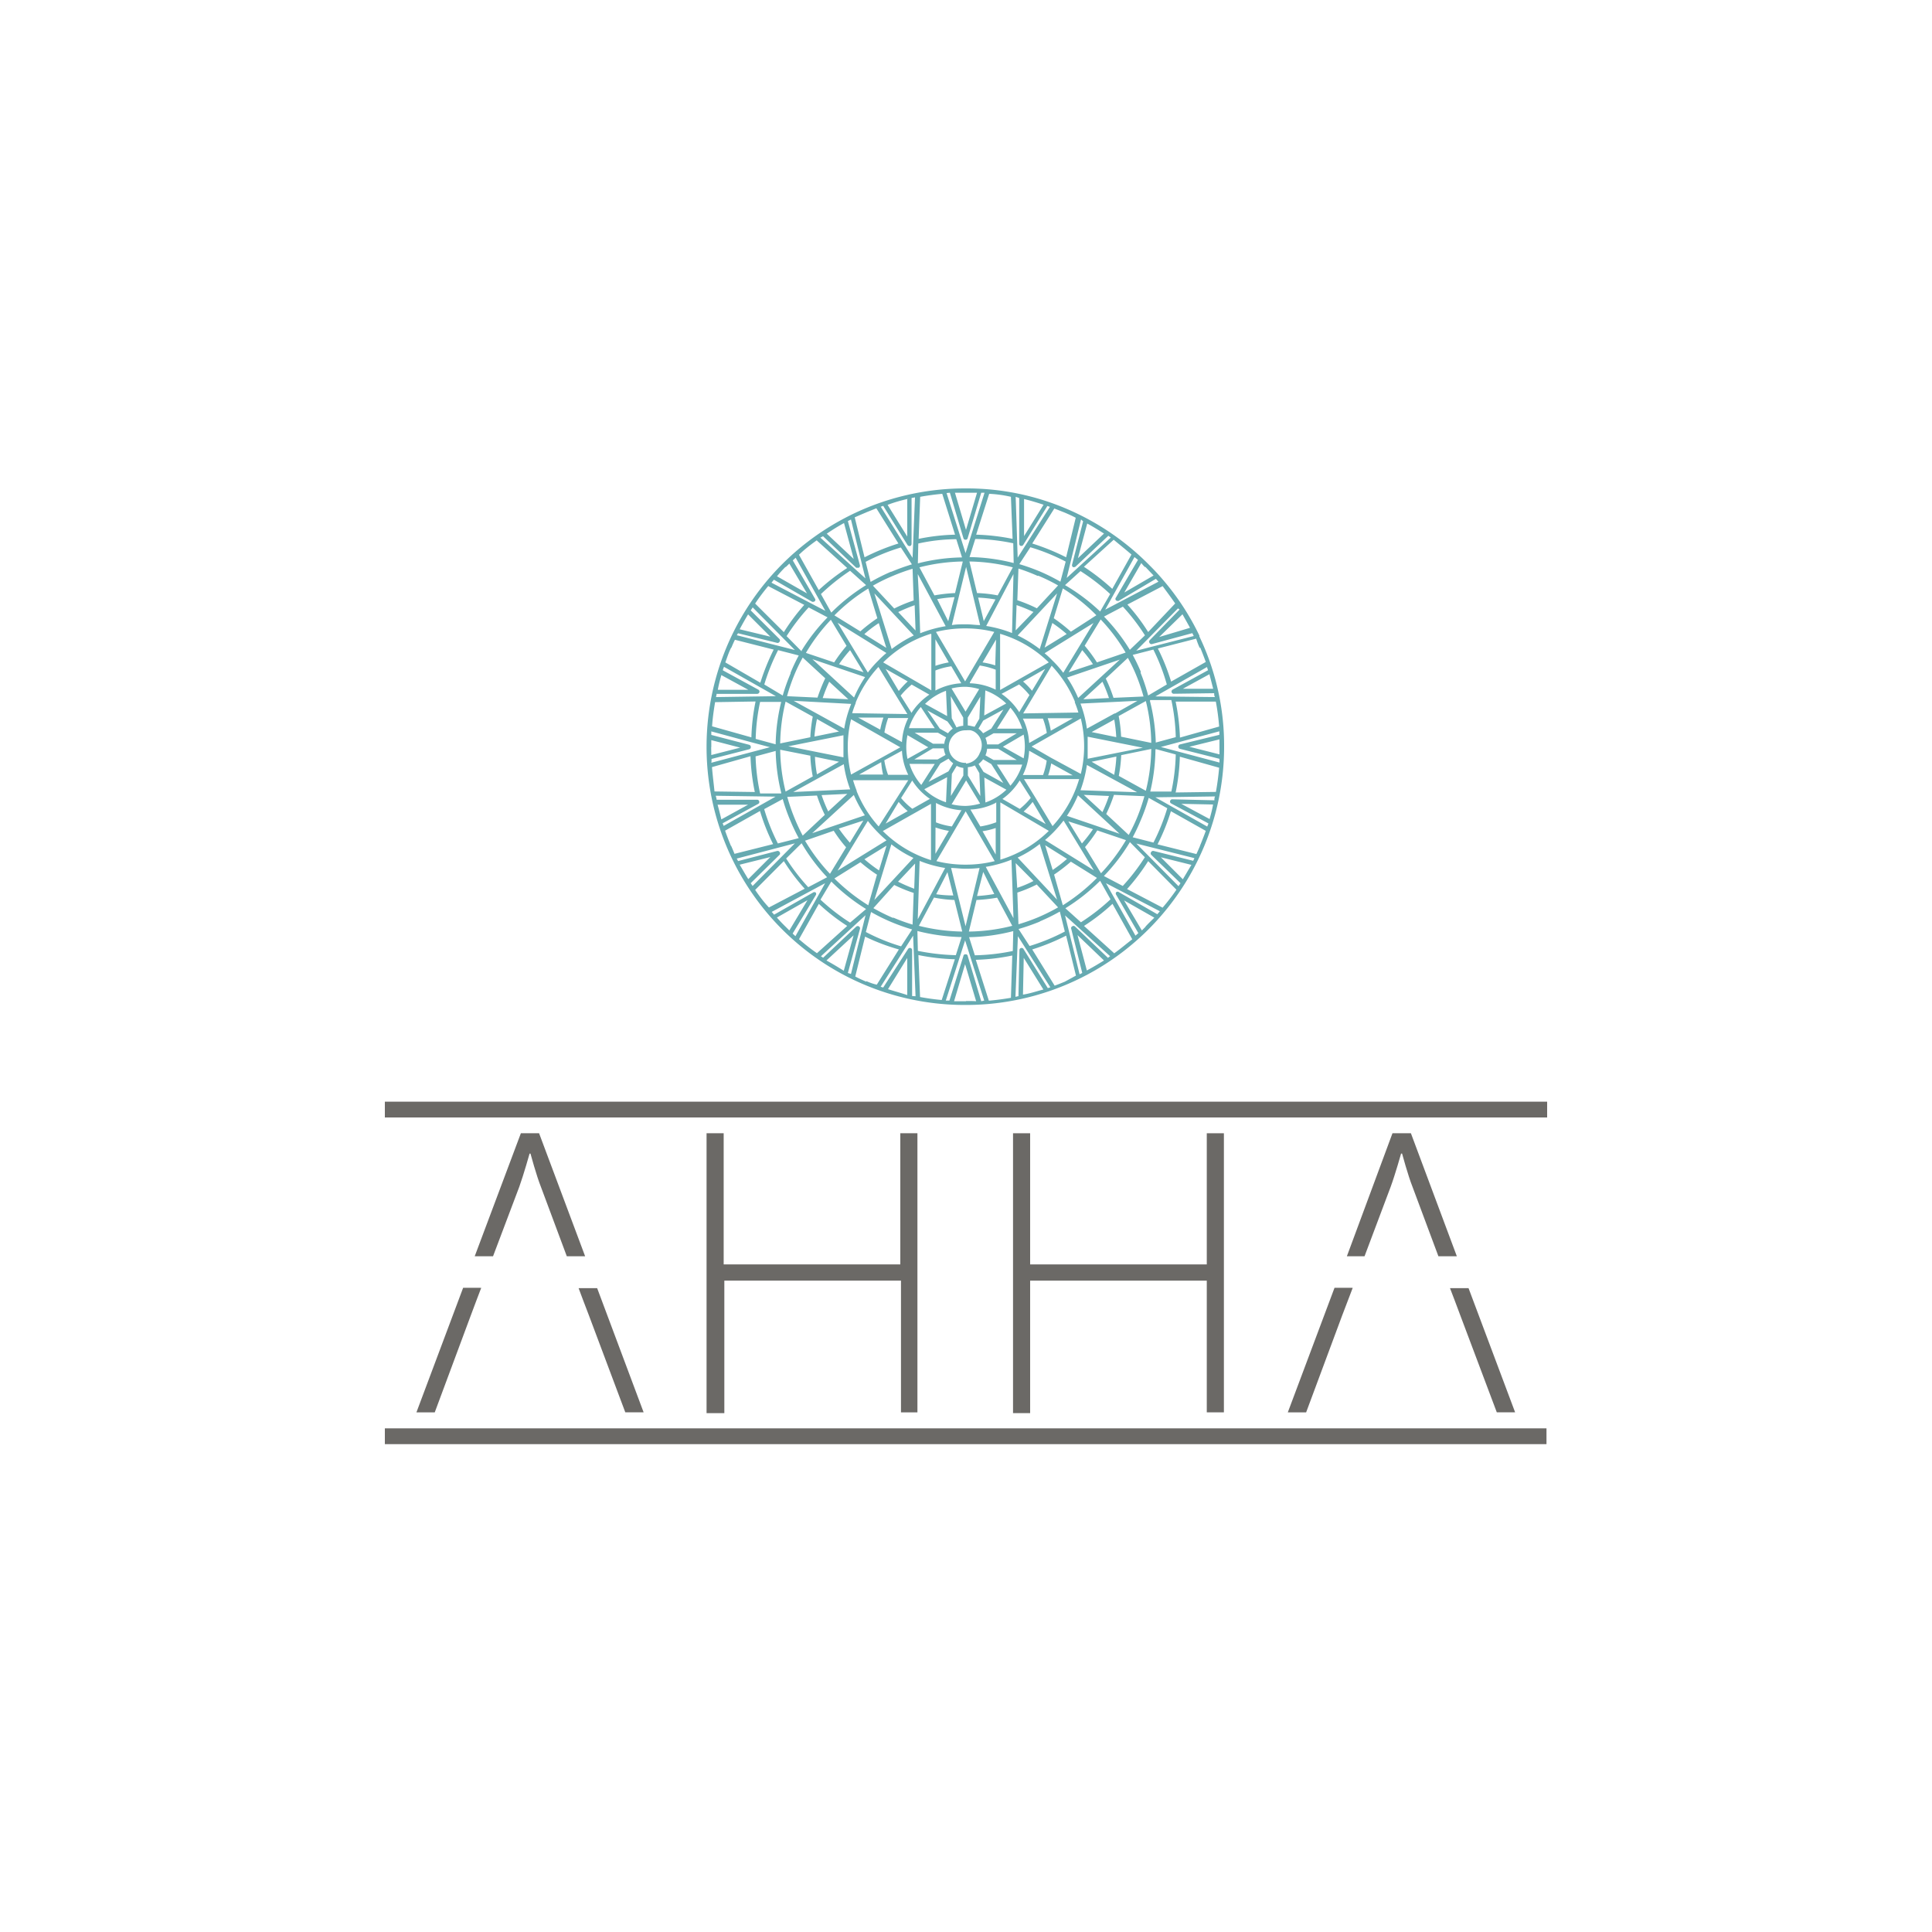 <svg viewBox="0 0 175 175" xmlns="http://www.w3.org/2000/svg"><g fill="#6b6966"><path d="m41.95 116.65-4.23 11.28h1.66l3.25-8.74.54-1.44.42-1.1z"/><path d="m44.66 113.79 2.38-6.3c.39-1.08.93-3 .93-3h.08s.54 2 .94 3l2.35 6.3h1.66l-4.17-11.14h-1.65l-4.18 11.14z"/><path d="m52.41 116.68.4 1.07.55 1.44 3.28 8.74h1.66l-4.21-11.25z"/><path d="m120.88 116.65-4.23 11.28h1.66l3.25-8.74.55-1.44.42-1.1z"/><path d="m123.6 113.79 2.37-6.3c.4-1.08.94-3 .94-3h.09s.54 2 .94 3l2.35 6.3h1.67l-4.16-11.14h-1.67l-4.13 11.14z"/><path d="m131.34 116.68.41 1.07.54 1.44 3.29 8.74h1.66l-4.22-11.25z"/><path d="m64 102.65h1.55v11.88h16v-11.88h1.55v25.28h-1.49v-11.93h-16v12h-1.61z"/><path d="m91.76 102.65h1.55v11.88h16v-11.88h1.55v25.28h-1.55v-11.93h-16v12h-1.55z"/><path d="m34.86 129.38h105.22v1.43h-105.22z"/><path d="m34.86 99.79h105.28v1.43h-105.28z"/></g><path d="m109.05 58.56c-.13-.31-.27-.61-.41-.91a.35.35 0 0 0 0-.08 23 23 0 0 0 -3.11-4.83c-.46-.55-.94-1.08-1.45-1.58a23.39 23.39 0 0 0 -7.44-5.06 23 23 0 0 0 -9.07-1.86h-.08a23.41 23.41 0 0 0 -23.49 23.37 23.38 23.38 0 0 0 23.4 23.42h.08a23.39 23.39 0 0 0 23.4-23.42 22.93 22.93 0 0 0 -1.83-9.05zm1.38 7.25-3.55 1a19.75 19.75 0 0 0 -.39-3.26h3.64a21.16 21.16 0 0 1 .3 2.26zm-.54-3.42h-2.75l2.41-1.32c.12.46.24.93.34 1.32zm-.47-1.68-3.19 1.75a.2.2 0 0 0 .1.38l3.65-.05c0 .12 0 .23.07.35l-5.4-.06 4.68-2.66zm-15.24-1.92a11.32 11.32 0 0 0 -2-1.23l3.57-3.81zm1.14-2.36a12.89 12.89 0 0 1 1.3 1l-2 1.23zm3.73 0-2.74 4.51a9.65 9.65 0 0 0 -1-1.13 8.3 8.3 0 0 0 -.69-.64zm-2.41 17.47a11.27 11.27 0 0 0 1-1.86l3.77 3.48zm2.36 1.21a12.28 12.28 0 0 1 -1 1.29l-1.23-2zm-3.83-6.49-1.73-1 4.46-2.54a10.51 10.51 0 0 1 .3 2.51 10.45 10.45 0 0 1 -.3 2.51zm2 1.61h-2.23a7.43 7.43 0 0 0 .28-1.08zm-20.08-.07a10.43 10.43 0 0 1 -.3-2.5 10.51 10.51 0 0 1 .3-2.51l4.46 2.54zm3 0h-2.27l2-1.12a7 7 0 0 0 .18 1.17zm-6.52 5.31 3.77-3.46a11 11 0 0 0 1 1.84zm4.63-1.14-1.22 2a14.61 14.61 0 0 1 -1-1.28zm.16-13a11.12 11.12 0 0 0 -1 1.85l-3.77-3.47zm-2.36-1.17a13.11 13.11 0 0 1 1-1.27l1.22 2zm.84 3.18-2.32-.11a14.71 14.71 0 0 1 .59-1.48zm.26.42a10.37 10.37 0 0 0 -.63 2.24l-4.58-2.52zm-3.1 1.37 2 1.13-2.23.46a14.06 14.06 0 0 1 .23-1.59zm2.4 1.47v1 1l-5-1zm-.4 2.4-2 1.14a11.06 11.06 0 0 1 -.18-1.59zm.43.22a10.6 10.6 0 0 0 .58 2.28l-5.16.24zm.32 2.69-1.73 1.59a12.77 12.77 0 0 1 -.6-1.48zm.99-6.91h2.28a7.66 7.66 0 0 0 -.29 1.09zm2.37 1.35a7.23 7.23 0 0 1 .34-1.31h1.82a5.55 5.55 0 0 0 -.57 2.18zm1.59 1.65a5.5 5.5 0 0 0 .57 2.18h-1.83a6.83 6.83 0 0 1 -.34-1.31zm.5.74a5.49 5.49 0 0 1 -.11-1.08 5.32 5.32 0 0 1 .11-1.07l1.88 1.1zm8.21-1.31h-1a2 2 0 0 0 -.15-.59l.74-.42h2.1l-1.67 1zm1.69 1.41h-2.1l-.74-.42a1.77 1.77 0 0 0 .15-.6h1zm-1.79-2.84 1.21-1.9a5.29 5.29 0 0 1 1.07 1.9zm-.52 0-.74.42a2.09 2.09 0 0 0 -.42-.42l.43-.73 1.83-1zm-2.29 3.1h-.08a1.51 1.51 0 0 1 -1.29-.73s0 0 0 0a1.46 1.46 0 0 1 -.19-.72 1.51 1.51 0 0 1 1.51-1.5h.08a1.83 1.83 0 0 1 .4 0 1.66 1.66 0 0 1 .31.12 1.44 1.44 0 0 1 .5.51s0 0 0 0a0 0 0 0 1 0 0 1.49 1.49 0 0 1 .19.72 1.52 1.52 0 0 1 -.18.7 1.5 1.5 0 0 1 -1.25.97zm1.21.93.09 2.07-1.13-1.85v-.76a1.72 1.72 0 0 0 .63-.16zm-1.45-.54v.76l-1.13 1.85.09-2 .44-.73a1.76 1.76 0 0 0 .6.19zm-1.05-4.43-.09-2 1.13 1.94v.74a2 2 0 0 0 -.61.15zm1.45.58v-.64l1.14-1.9-.09 2-.43.73-.28-.06a2.14 2.14 0 0 0 -.34-.06zm.19-3.82.9-1.54a7.28 7.28 0 0 1 1.44.38v1.81a5.7 5.7 0 0 0 -2.34-.58zm.88.54-1.27 2.1-1.27-2.1a4.93 4.93 0 0 1 1.23-.15h.08a4.93 4.93 0 0 1 1.23.22zm-4 .12v-1.75a6.62 6.62 0 0 1 1.44-.38l.9 1.54a5.65 5.65 0 0 0 -2.34.66zm1.57 3.52a1.91 1.91 0 0 0 -.43.42l-.74-.42-1.13-1.65 1.82 1zm-.78 1.37h-1l-1.67-1h2.11l.74.42a2 2 0 0 0 -.18.65zm.15 1-.74.42h-2.11l1.67-1h1a1.9 1.9 0 0 0 .18.64zm-1-2.41h-2.34a5.28 5.28 0 0 1 1.08-1.92zm0 3.24-1.22 1.9a5.29 5.29 0 0 1 -1.07-1.91zm.51-.05.74-.43a1.86 1.86 0 0 0 .42.42l-.43.73-1.8.95zm1.94 4.18-.9 1.53a6.47 6.47 0 0 1 -1.44-.37v-1.76a5.71 5.71 0 0 0 2.29.66zm-.88-.54 1.27-2.1 1.27 2.1a5.45 5.45 0 0 1 -1.28.21h-.08a5.45 5.45 0 0 1 -1.23-.15zm4-.12v1.81a7.28 7.28 0 0 1 -1.44.38l-.9-1.53a5.56 5.56 0 0 0 2.28-.6zm-1.6-3.47a2.33 2.33 0 0 0 .41-.42l.74.43 1.09 1.71-1.79-1zm1.66.06h2.29a5.29 5.29 0 0 1 -1.07 1.91zm.54-1.62 1.88-1.1a5.32 5.32 0 0 1 .11 1.07 5.49 5.49 0 0 1 -.11 1.08zm1.81-2.55h1.82a7 7 0 0 1 .35 1.3l-1.6.91a5.55 5.55 0 0 0 -.57-2.21zm.57 2.91 1.59.9a6.51 6.51 0 0 1 -.33 1.3h-1.83a5.5 5.5 0 0 0 .57-2.2zm1.68-2.94h2.28l-2 1.13a6.53 6.53 0 0 0 -.28-1.13zm6.53-5.31-3.77 3.47a11.12 11.12 0 0 0 -1-1.85zm-4.63 1.14 1.23-2a13.1 13.1 0 0 1 .97 1.27zm3.06.86a14.71 14.71 0 0 1 .59 1.48l-2.32.11zm-1.69 10.25 2.28.1a14.36 14.36 0 0 1 -.59 1.46zm-.3-.42a11.14 11.14 0 0 0 .58-2.29l4.55 2.47zm3.06-1.39-2.05-1.19 2.24-.47a11.9 11.9 0 0 1 -.19 1.61zm-2.41-1.46c0-.34 0-.68 0-1 0-.34 0-.68 0-1l5 1zm.36-2.42 2.05-1.13a13.81 13.81 0 0 1 .18 1.59zm2.12-1.68a.09.09 0 0 0 -.06 0l-2.49 1.37a10.37 10.37 0 0 0 -.58-2.27l5.16-.25zm-.14-1.42a13.3 13.3 0 0 0 -.7-1.75l2-1.87a14.86 14.86 0 0 1 .73 1.5 17.33 17.33 0 0 1 .69 2zm-1.5-3.21a12.86 12.86 0 0 0 -1.11-1.51l1.45-2.38a16.45 16.45 0 0 1 2.26 3zm-2 3.57a.13.13 0 0 0 0 .06s0 0 0 0c.12.3.23.6.32.91l-5 .08 2.58-4.32a10.66 10.66 0 0 1 2.12 3.29zm-3.88-1a6.43 6.43 0 0 0 -.81-.84l2-1.14zm-.22.37-.94 1.57a5.75 5.75 0 0 0 -1.6-1.66l1.59-.85a7 7 0 0 1 .97 1zm-2.11.78-2 1.09.1-2.27a5.36 5.36 0 0 1 1.92 1.21zm-1-3.45a7.45 7.45 0 0 0 -1.15-.27l1.22-2.07zm-2.73 1.45-2.64-4.48a10.7 10.7 0 0 1 2.6-.32h.08a10.7 10.7 0 0 1 2.6.32zm-1.48-1.72a7.65 7.65 0 0 0 -1.21.31v-2.4zm-.25 2.59.1 2.27-2-1.1a5.38 5.38 0 0 1 1.9-1.19zm-3.11 2-1-1.58a7 7 0 0 1 1-1l1.6.91a5.75 5.75 0 0 0 -1.6 1.62zm-1.17-2-1.19-2 2 1.13a8 8 0 0 0 -.81.87zm.78 2.09-5-.08c.09-.31.2-.61.32-.91a.13.13 0 0 0 0-.06 10.71 10.71 0 0 1 2.06-3.22zm-3.58-3.76-2.74-4.51 4.42 2.74a8.3 8.3 0 0 0 -.69.64 9.65 9.65 0 0 0 -.99 1.13zm-.32-3.48a11 11 0 0 1 1.31-1l.68 2.24zm.91-3.69 3.57 3.81a11.32 11.32 0 0 0 -2 1.23zm.27 2.25a14.44 14.44 0 0 0 -1.54 1.19l-2.35-1.45a16.25 16.25 0 0 1 3.07-2.43zm-2.79 2.5a13.6 13.6 0 0 0 -1.12 1.5l-2.56-.86a16.45 16.45 0 0 1 2.26-3zm-1.93 2.94a14.84 14.84 0 0 0 -.7 1.75l-2.76-.13a17.33 17.33 0 0 1 .69-2 14.86 14.86 0 0 1 .73-1.5zm-1.13 3.47a12.9 12.9 0 0 0 -.22 1.87l-2.73.56a16.61 16.61 0 0 1 .49-3.79zm-.22 3.54a11.56 11.56 0 0 0 .22 1.88l-2.46 1.37a16.54 16.54 0 0 1 -.49-3.79zm.6 3.61a14.61 14.61 0 0 0 .71 1.75l-2 1.88a16.16 16.16 0 0 1 -.71-1.51 17.33 17.33 0 0 1 -.69-2zm1.52 3.19a12.44 12.44 0 0 0 1.12 1.5l-1.46 2.4a16.87 16.87 0 0 1 -2.26-3zm3.91 4-.78 2.75a17.1 17.1 0 0 1 -3.07-2.43l2.36-1.47a13.7 13.7 0 0 0 1.53 1.15zm-1.13-1.42 2-1.23-.68 2.24a12.89 12.89 0 0 1 -1.32-1.01zm2.44-1.35a10.27 10.27 0 0 0 2 1.23l-3.54 3.81zm-4.87 2.38 2.74-4.5a11.6 11.6 0 0 0 1 1.13q.33.33.69.63zm3.72-4a10.7 10.7 0 0 1 -2-3.21.07.07 0 0 0 0-.05c-.12-.31-.23-.62-.32-.93h3.1 1.9zm1.81-2.22a7.14 7.14 0 0 0 .82.83l-2 1.13zm.23-.37 1-1.57a5.63 5.63 0 0 0 1.6 1.66l-1.59.9a6.41 6.41 0 0 1 -1.01-.96zm2.11-.79 2.05-1.08-.1 2.27a5.21 5.21 0 0 1 -1.95-1.16zm1 3.47a6.7 6.7 0 0 0 1.21.31l-1.22 2.08zm2.73-1.46 1 1.71 1.63 2.8a10.7 10.7 0 0 1 -2.6.32h-.08a10.7 10.7 0 0 1 -2.6-.32zm1.53 1.8a6.45 6.45 0 0 0 1.19-.29v2.4zm.26-2.59-.1-2.27 2 1.1a5.3 5.3 0 0 1 -1.93 1.17zm3.11-2 1 1.57a6.36 6.36 0 0 1 -1 1l-1.57-.9a5.78 5.78 0 0 0 1.54-1.64zm1.17 1.94 1.18 2-2-1.13a6.9 6.9 0 0 0 .79-.84zm.21-.45-1-1.62h5a10.78 10.78 0 0 1 -2.41 4.26zm2.59 2.14 2.74 4.5-4.42-2.74q.36-.3.69-.63a11.6 11.6 0 0 0 .96-1.1zm.31 3.47a12.89 12.89 0 0 1 -1.3 1l-.68-2.24zm-.9 3.69-3.57-3.81a10.27 10.27 0 0 0 2-1.23zm-.27-2.27a15 15 0 0 0 1.52-1.17l2.36 1.47a17.1 17.1 0 0 1 -3.09 2.48zm2.8-2.49a13.11 13.11 0 0 0 1.11-1.51l2.6.88a16.87 16.87 0 0 1 -2.26 3zm1.92-3a13.61 13.61 0 0 0 .7-1.73l2.76.12a17.33 17.33 0 0 1 -.69 2 16.16 16.16 0 0 1 -.73 1.51zm1.14-3.45a13.21 13.21 0 0 0 .22-1.88l2.72-.56a16.54 16.54 0 0 1 -.49 3.79zm.21-3.55a12.9 12.9 0 0 0 -.22-1.87l2.46-1.36a16.61 16.61 0 0 1 .49 3.79zm1.79-5.87a16.77 16.77 0 0 0 -.74-1.54l1.87-.48a17.73 17.73 0 0 1 1.22 3.16l-1.69 1a16.86 16.86 0 0 0 -.69-2.07zm-1-2a16.86 16.86 0 0 0 -2.34-3.01l1.71-.9a18.25 18.25 0 0 1 2 2.6zm-2.69-3.47a17.09 17.09 0 0 0 -3.18-2.39l1.4-1.27a18.74 18.74 0 0 1 2.69 2.08zm-.28.3-2.37 1.53a14.59 14.59 0 0 0 -1.55-1.22l.82-2.7a16.25 16.25 0 0 1 3.07 2.46zm-3.32-3a17.54 17.54 0 0 0 -1.84-.92 18.29 18.29 0 0 0 -1.88-.67l1-1.53a17.74 17.74 0 0 1 3.2 1.3zm-2-.54a15.64 15.64 0 0 1 1.79.88l-1.92 2.07a13.47 13.47 0 0 0 -1.77-.73l.1-2.87a16.82 16.82 0 0 1 1.75.67zm-.42 3.26-1.63 1.69.08-2.29a14.67 14.67 0 0 1 1.52.62zm1.37 4.59-4.41 2.5v-5.09a10.6 10.6 0 0 1 4.41 2.59zm-3.33-2.66a10.94 10.94 0 0 0 -2.34-.64l2.47-4.7zm-2.56-1.08-.51-2.13a12.37 12.37 0 0 1 1.57.17zm1.26-2.33a11.74 11.74 0 0 0 -1.87-.21l-.69-2.86a16.69 16.69 0 0 1 3.93.53zm-1.59 2.69c-.4 0-.81-.07-1.23-.07h-.08c-.42 0-.84 0-1.25.07l1.29-5.27zm-2.89-.35-1-2a12.53 12.53 0 0 1 1.57-.18zm.62-2.55a13.53 13.53 0 0 0 -1.87.21l-1.36-2.54a16.69 16.69 0 0 1 3.93-.53zm-.85 3a11.28 11.28 0 0 0 -2.31.64l-.09-2.77v-.07l-.13-2.52zm-1.3.72v5.09l-4.36-2.53a10.56 10.56 0 0 1 4.31-2.59zm-3-2a14.67 14.67 0 0 1 1.49-.62l.08 2.29zm-.36-.32-1.93-2.07a15.64 15.64 0 0 1 1.79-.88 16.82 16.82 0 0 1 1.8-.65l.1 2.87a12.81 12.81 0 0 0 -1.76.73zm-.3-3.33a17.54 17.54 0 0 0 -1.84.92l-.45-1.82a18.09 18.09 0 0 1 3.19-1.3l1 1.53a18.29 18.29 0 0 0 -1.86.67zm-2.25 1.21a17.09 17.09 0 0 0 -3.15 2.49l-.94-1.68a19.22 19.22 0 0 1 2.64-2.11zm-5.84 6-1.36-1.38a18.25 18.25 0 0 1 2-2.6l1.71.9a16.86 16.86 0 0 0 -2.35 3.01zm-1 2a16.86 16.86 0 0 0 -.71 2l-1.67-1a18.54 18.54 0 0 1 1.25-3.11l1.87.48a16.77 16.77 0 0 0 -.74 1.56zm-1.35 6.42-1.81-.49a17.83 17.83 0 0 1 .4-3.35h1.91a17.24 17.24 0 0 0 -.5 3.77zm.5 4.45h-1.91a18.36 18.36 0 0 1 -.41-3.36l1.82-.49a17.33 17.33 0 0 0 .5 3.78zm.14.51a16.27 16.27 0 0 0 .71 2 16.77 16.77 0 0 0 .74 1.54l-1.89.48a18 18 0 0 1 -1.24-3.11zm1.71 4a16.86 16.86 0 0 0 2.31 3.08l-1.71.9a18.25 18.25 0 0 1 -2-2.6zm2.69 3.47a17.09 17.09 0 0 0 3.15 2.49l-1.45 1.23a18.49 18.49 0 0 1 -2.68-2.08zm3.6 2.76a16.56 16.56 0 0 0 1.84.91 18.29 18.29 0 0 0 1.88.67l-1 1.53a17.65 17.65 0 0 1 -3.19-1.3zm2 .54a17.54 17.54 0 0 1 -1.79-.89l1.89-2.1a13 13 0 0 0 1.76.72l-.1 2.87a16.76 16.76 0 0 1 -1.76-.64zm.42-3.26 1.57-1.67-.08 2.28a15 15 0 0 1 -1.49-.65zm-1.38-4.6 4.39-2.48v5.1a10.69 10.69 0 0 1 -4.39-2.66zm3.36 2.69a10.68 10.68 0 0 0 2.31.64l-2.48 4.65zm2.52 1.02.53 2.11a10.74 10.74 0 0 1 -1.55-.11zm-1.22 2.3a11.09 11.09 0 0 0 1.85.22l.71 2.86a17.22 17.22 0 0 1 -3.93-.52zm1.55-2.68c.42 0 .84.07 1.27.07h.08a9.92 9.92 0 0 0 1.23-.07l-1.27 5.28zm2.91.36 1 2a13.54 13.54 0 0 1 -1.56.18zm-.61 2.54a14.66 14.66 0 0 0 1.87-.21l1.37 2.55a16.68 16.68 0 0 1 -3.93.52zm.84-3a11 11 0 0 0 2.33-.65l.18 5.3zm1.32-.72v-5.12l4.39 2.58a10.67 10.67 0 0 1 -4.39 2.61zm3 2a9.89 9.89 0 0 1 -1.47.62l-.14-2.24zm.29.31 1.94 2.08a17.54 17.54 0 0 1 -1.79.89 16.76 16.76 0 0 1 -1.8.64l-.1-2.87a13.22 13.22 0 0 0 1.72-.71zm.31 3.34a17.47 17.47 0 0 0 1.79-.88l.45 1.81a18.44 18.44 0 0 1 -3.19 1.31l-1-1.54a18.29 18.29 0 0 0 1.92-.67zm2.29-1.18a17.09 17.09 0 0 0 3.15-2.49l.94 1.68a18.49 18.49 0 0 1 -2.68 2.08zm5.84-6 1.36 1.38a18.44 18.44 0 0 1 -2 2.6l-1.71-.9a16.86 16.86 0 0 0 2.32-3.01zm1-2a16.27 16.27 0 0 0 .71-2l1.68.94a18.38 18.38 0 0 1 -1.25 3.11l-1.88-.48a16.77 16.77 0 0 0 .71-1.5zm1.35-6.42 1.81.49a18 18 0 0 1 -.4 3.36h-1.91a17.33 17.33 0 0 0 .47-3.78zm-.5-4.44h1.91a18 18 0 0 1 .4 3.36l-1.81.49a17.24 17.24 0 0 0 -.53-3.78zm4.52-4.77q.27.66.51 1.32l-3.14 1.78a18.77 18.77 0 0 0 -1.2-3l3.47-.89c.1.33.21.6.33.86zm-.86-1.79-2.85.85 2.11-2.06c.23.42.48.85.71 1.28zm-1-1.64-2.72 2.79a.21.21 0 0 0 0 .25.22.22 0 0 0 .18.1l3.69-1 .13.26-5.21 1.33 3.78-3.83zm-.38-.57-2.47 2.61a17.48 17.48 0 0 0 -1.88-2.49l3.19-1.67c.38.52.79 1.06 1.17 1.62zm-2.75-3.32.77.81-2.65 1.54 1.54-2.67c.13.17.24.28.35.39zm-.64-.61-2 3.42a.18.18 0 0 0 0 .24.2.2 0 0 0 .14.06.17.17 0 0 0 .1 0l3.38-2 .23.26-4.82 2.53 2.65-4.76zm-.57-.52-1.76 3.15a19.81 19.81 0 0 0 -2.57-2l2.7-2.45c.57.48 1.12.91 1.64 1.37zm-2.51-1.86-2.36 2.23.84-3.14c.52.28 1 .58 1.52.91zm-1.89-1.11-1 3.92a.2.2 0 0 0 .09.23.19.19 0 0 0 .1 0 .2.2 0 0 0 .14-.06l2.95-2.78.23.16-4 3.66 1.3-5.3zm-1.67-.79c.35.15.69.3 1 .47l-.87 3.58a20.37 20.37 0 0 0 -3.07-1.25l2-3.17zm-1.91-.72-1.77 2.85v-3.36q.84.21 1.74.51zm-2.21-.6v4.15a.2.2 0 0 0 .14.19h.06a.21.21 0 0 0 .17-.1l2.18-3.52.23.08-2.92 4.6-.18-5.51zm-.5 5.89a17.16 17.16 0 0 0 -4-.54l.52-1.64a18 18 0 0 1 3.44.39zm-.25-6 .15 3.81a19.17 19.17 0 0 0 -3.3-.38l1.18-3.7c.66.03 1.32.12 1.97.27zm-4.15-.37h.08 1l-1 3.37-1-3.37zm-1.38 0 1.22 4.09a.22.22 0 0 0 .14.17h.12a.22.22 0 0 0 .14-.17l1.22-4.09h.3l-1.72 5.47-1.72-5.44zm-2.69.37q1-.18 2-.27l1.16 3.7a18.34 18.34 0 0 0 -3.3.38zm-.17 4.23a16.49 16.49 0 0 1 3.44-.39l.52 1.65a17.16 17.16 0 0 0 -4 .54zm-1-4v3.37l-1.78-2.87c.6-.23 1.21-.4 1.82-.54zm-2.18.59 2.2 3.54a.21.21 0 0 0 .17.1h.06a.2.2 0 0 0 .14-.19v-4.16l.31-.06-.22 5.48-2.88-4.63zm-1.54.59.92-.37 2 3.19a19.56 19.56 0 0 0 -3.07 1.25l-.89-3.62c.37-.16.71-.31 1.05-.45zm-2 1 .87 3.22-2.44-2.29c.5-.34 1.02-.67 1.56-.96zm-1.91 1.16 3 2.85a.24.24 0 0 0 .14 0 .23.23 0 0 0 .11 0 .21.21 0 0 0 .09-.22l-1.09-4 .28-.14 1.31 5.33-4.08-3.69zm-.56.39 2.75 2.49a19.14 19.14 0 0 0 -2.58 2l-1.79-3.2c.51-.49 1.05-.91 1.63-1.32zm-2.82 2.41.33-.32 1.6 2.7-2.72-1.55c.25-.31.51-.59.78-.86zm-1.07 1.14 3.47 2a.16.16 0 0 0 .1 0 .2.2 0 0 0 .14-.06.18.18 0 0 0 0-.24l-2-3.45.26-.24 2.69 4.81-4.88-2.55zm-.49.59 3.24 1.69a18.15 18.15 0 0 0 -1.85 2.47l-2.6-2.59a18.53 18.53 0 0 1 1.2-1.6zm-1.83 2.57 2 2-2.78-.67c.26-.49.51-.93.77-1.36zm-.93 1.69 3.58.88a.21.21 0 0 0 .18-.11.2.2 0 0 0 0-.24l-2.61-2.6.18-.27 3.82 3.86-5.26-1.34zm-.61 1.33c.1-.25.21-.5.33-.74l3.51.89a20.57 20.57 0 0 0 -1.21 3l-3.17-1.84c.16-.43.3-.89.53-1.34zm-.88 2.47 2.42 1.32h-2.76c.09-.48.2-.92.33-1.35zm-.43 1.69h3.66a.22.22 0 0 0 .2-.16.2.2 0 0 0 -.1-.22l-3.21-1.75c0-.11.06-.21.1-.32l4.7 2.66-5.42.08c.01-.09.04-.2.06-.32zm-.14.75 3.65-.06a18.61 18.61 0 0 0 -.38 3.25l-3.56-1c.05-.74.15-1.48.28-2.22zm-.36 4.09c0-.22 0-.44 0-.65l2.62.68-2.62.67c0-.3-.01-.51-.01-.73zm0 1.06 3.42-.88a.2.2 0 0 0 .16-.2.21.21 0 0 0 -.16-.21l-3.42-.89c0-.11 0-.21 0-.32l3.69 1 1.62.43-5.31 1.41c.03-.15.02-.26.02-.37zm0 .75 3.55-1a18.74 18.74 0 0 0 .39 3.24l-3.65-.05c-.07-.69-.17-1.47-.23-2.22zm.57 3.39h2.76l-2.42 1.33c-.11-.47-.22-.9-.34-1.33zm.46 1.68 3.21-1.75a.19.19 0 0 0 .1-.23.19.19 0 0 0 -.19-.15h-3.67c0-.12-.05-.24-.08-.36l5.42.08-4.7 2.65zm.75 2.05c-.19-.46-.37-.92-.53-1.38l3.16-1.78a18.21 18.21 0 0 0 1.19 3l-3.5.88c-.09-.24-.2-.48-.3-.72zm.8 1.7 2.77-.69-2 2c-.27-.43-.51-.86-.78-1.31zm.99 1.68 2.62-2.58a.2.2 0 0 0 0-.24.21.21 0 0 0 -.23-.1l-3.55.92c0-.08-.07-.16-.11-.23l5.27-1.38-3.83 3.86c-.06-.09-.12-.18-.17-.25zm.4.61 2.6-2.61a17.82 17.82 0 0 0 1.89 2.5l-3.24 1.7c-.48-.51-.88-1.05-1.26-1.61zm2.77 3.34c-.28-.27-.54-.55-.8-.84l2.77-1.57-1.64 2.74zm.63.61 2.09-3.47a.21.21 0 0 0 0-.24.21.21 0 0 0 -.25 0l-3.52 2c-.07-.08-.14-.17-.22-.25l4.84-2.6-2.69 4.8zm.57.52 1.8-3.21a17.72 17.72 0 0 0 2.57 2l-2.74 2.47c-.58-.4-1.12-.83-1.64-1.28zm2.49 1.92 2.46-2.28-.89 3.21c-.54-.34-1.06-.65-1.57-.93zm1.94 1.13 1.1-4a.21.21 0 0 0 -.34-.2l-3 2.82-.2-.13 4.04-3.72-1.32 5.32zm1.67.79c-.35-.15-.69-.3-1-.47l.89-3.61a18.24 18.24 0 0 0 3.06 1.16l-2 3.19c-.34-.07-.65-.19-.95-.32zm1.94.72 1.77-2.87v3.36c-.57-.19-1.18-.35-1.77-.54zm2.21.58v-4.16a.2.2 0 0 0 -.14-.19.21.21 0 0 0 -.23.09l-2.25 3.49-.23-.07 2.94-4.63.22 5.49zm.48-5.89a17.71 17.71 0 0 0 4 .55l-.52 1.64a19.7 19.7 0 0 1 -3.44-.39zm.24 6-.15-3.82a19.17 19.17 0 0 0 3.3.38l-1.19 3.69c-.66-.06-1.3-.15-1.96-.27zm4.16.36h-.08c-.32 0-.64 0-1 0l1-3.36 1 3.36c-.28-.02-.6-.02-.92-.02zm1.38 0-1.22-4.09a.19.19 0 0 0 -.14-.16h-.12a.19.19 0 0 0 -.14.17l-1.26 4.02h-.33l1.75-5.45 1.73 5.45zm2.69-.31c-.65.11-1.3.2-2 .26l-1.18-3.7a18.79 18.79 0 0 0 3.3-.39zm.17-4.24a18.41 18.41 0 0 1 -3.44.39l-.52-1.64a17.17 17.17 0 0 0 4-.55zm.92 4 .07-3.38 1.78 2.87c-.61.15-1.22.37-1.85.46zm2.25-.64-2.2-3.54a.2.2 0 0 0 -.22-.09.19.19 0 0 0 -.15.19l-.09 4.17-.27.06.22-5.49 2.94 4.63zm1.54-.58c-.3.12-.61.25-.92.36l-2.03-3.28a19.56 19.56 0 0 0 3.07-1.25l.89 3.62zm2-1-.85-3.22 2.4 2.3c-.49.3-1 .61-1.55.9zm1.91-1.16-3-2.85a.19.19 0 0 0 -.24 0 .18.18 0 0 0 -.09.22l1 4-.24.12-1.32-5.33 4.08 3.69zm.58-.4-2.75-2.49a18.36 18.36 0 0 0 2.58-2l1.79 3.21c-.56.43-1.06.86-1.62 1.26zm2.82-2.41-.33.33-1.61-2.72 2.74 1.56c-.26.26-.56.54-.8.81zm1.07-1.14-3.48-2a.2.2 0 0 0 -.24 0 .2.2 0 0 0 0 .25l2 3.46-.26.23-2.67-4.75 4.88 2.54zm.49-.59-3.23-1.69a18.5 18.5 0 0 0 1.91-2.53l2.56 2.59a18.53 18.53 0 0 1 -1.24 1.61zm1.83-2.57-2-2 2.77.69c-.26.42-.51.86-.77 1.29zm.93-1.68-3.58-.89a.21.21 0 0 0 -.23.1.2.2 0 0 0 0 .24l2.66 2.58-.18.27-3.82-3.86 5.26 1.32zm.61-1.33c-.1.24-.21.48-.32.72l-3.52-.88a18.28 18.28 0 0 0 1.21-3l3.16 1.78c-.16.44-.34.9-.53 1.36zm.88-2.45-2.57-1.38 2.88.06c-.07.43-.19.87-.31 1.3zm.43-1.7-3.81-.09a.2.2 0 0 0 -.2.15.19.19 0 0 0 .1.23l3.36 1.8c0 .1-.07.19-.1.29l-4.7-2.65 5.42-.08c-.07.09-.07.21-.07.33zm.14-.76-3.65.05a18.49 18.49 0 0 0 .38-3.24l3.56 1c-.06.68-.16 1.46-.29 2.17zm.32-2.66-5.31-1.41 5.3-1.42v.32l-3.57.87a.2.2 0 0 0 -.15.2.2.2 0 0 0 .15.2l3.57.9c.02.1.01.21.01.32zm0-1.39v.65l-2.73-.69 2.73-.67v.66z" fill="#66aab1"/></svg>
